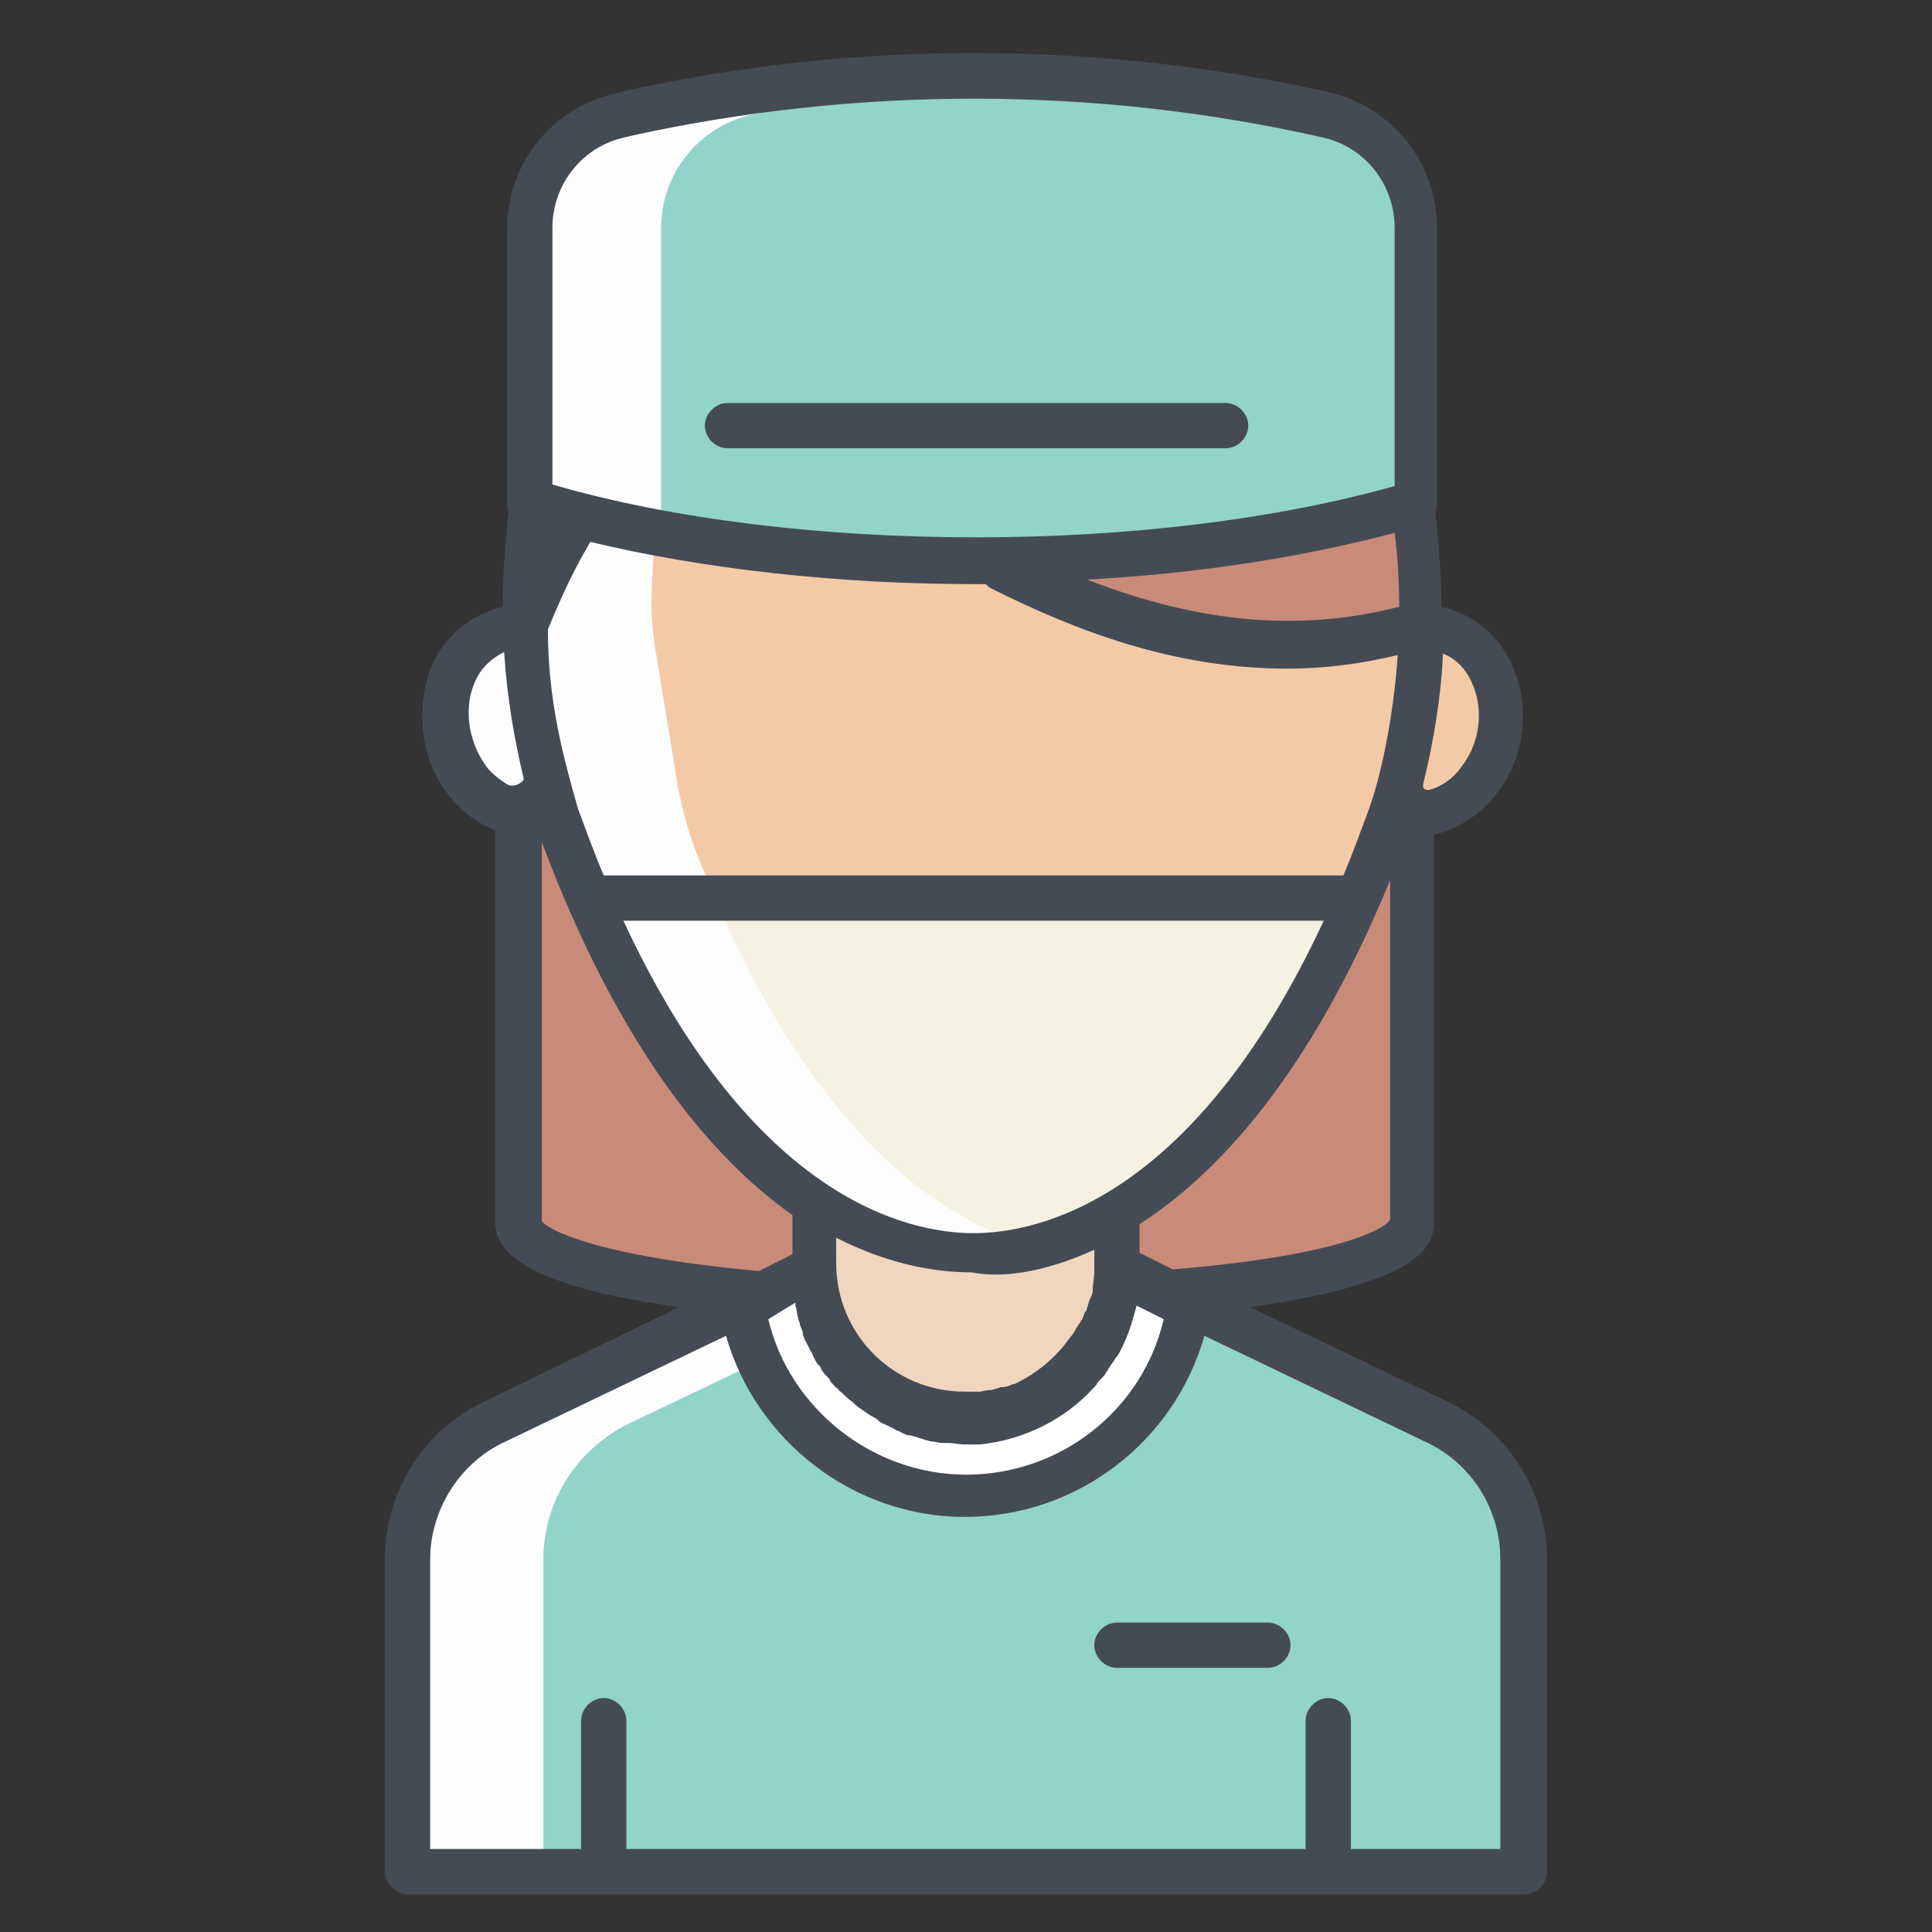 <?xml version="1.0" ?><!DOCTYPE svg  PUBLIC '-//W3C//DTD SVG 1.1//EN'  'http://www.w3.org/Graphics/SVG/1.1/DTD/svg11.dtd'><svg enable-background="new 0 0 128 128" version="1.1" viewBox="0 0 128 128" xml:space="preserve" xmlns="http://www.w3.org/2000/svg" xmlns:xlink="http://www.w3.org/1999/xlink"><rect x="0" y="0" width="128" height="128" fill="#333333" stroke="none"/><g id="Слой_1"><g><path d="M34.4,53.1v24v3.8c0,7.1,59.2,7.1,59.2,0l0,0V53.1H34.4z" fill="#C88B79"/><path d="M54,79.7V84c0,5.5,4.5,10,10,10c5,0,9.1-3.6,9.9-8.4c0,0,0.1-1.2,0.1-1.6v-3.7c-3.4,2.1-6.7,2.8-9.5,2.8    C61.4,83.2,57.8,82.2,54,79.7z" fill="#F0D6BF"/><path d="M94.2,41.4c0-24.2-12.1-35.6-29.7-35.6S34.8,17.2,34.8,41.4C26.8,42,28.1,55,36.8,54    c8.3,23.1,19.8,29.2,27.6,29.2S83.9,77.1,92.1,54C100.9,55,102.2,42,94.2,41.4z" fill="#F4CAA6"/><path d="M90,59.5H39c8,18.6,18.3,23.7,25.5,23.7S82,78.1,90,59.5z" fill="#F5F1E3"/><path d="M64.5,5.8c-17.6,0-29.7,11.4-29.7,35.6c12-31,29.7,8.8,59.4,0C94.2,17.2,82.1,5.8,64.5,5.8z" fill="#C88B79"/><path d="M46.5,57.4c-0.9-2.1-1.5-4.4-1.8-6.6l-1.2-7.3c-0.3-1.6-0.4-3.2-0.3-4.9C44,18.1,54,7.8,68.7,6.1    c-1.4-0.2-2.8-0.3-4.2-0.3c-17.6,0-29.7,11.4-29.7,35.6c-8.9,1.3-4.5,13.4,2.1,12.6c8.3,23.1,19.8,29.2,27.6,29.2    c1.3,0,2.7-0.2,4.2-0.6C61.7,80.8,53.2,74.2,46.5,57.4z" fill="#FDFDFE"/><path d="M93.9,33.3c-7.9,2.4-18.1,3.8-29.2,3.8c-11.3,0-21.7-1.5-29.6-3.9V15.1c0-3.6,2.5-6.7,6-7.5l0.3-0.1    c15.3-3.4,31.2-3.4,46.4,0.1l0,0c3.5,0.8,6,3.9,6,7.5V33.3z" fill="#92D3CB"/><path d="M43.8,15.1c0-3.6,2.5-6.7,6-7.5l9.1-2c3.3-0.7,6.7-1.2,10-1.4c-6.3-0.4-12.6,0-18.7,1.4l-9.1,2    c-3.5,0.8-6,3.9-6,7.5v18.1c7.9,2.4,15.6,4.2,8.7,2.1V15.1z" fill="#FDFDFE"/><path d="M74,84l21.3,10.3c3.5,1.7,5.7,5.2,5.7,9V124H27v-20.7c0-3.8,2.2-7.3,5.7-9L54,84v0c0,5.5,4.5,10,10,10h0    C69.5,94,74,89.5,74,84L74,84z" fill="#92D3CB"/><path d="M32.7,94.3c-3.5,1.7-5.7,5.2-5.7,9V124h9v-20.7c0-3.8,2.2-7.3,5.7-9l13.2-6.3C54.3,86.7,54,85.4,54,84    L32.7,94.3z" fill="#FDFDFE"/><path d="M54,84l-4.8,2.3C50.3,93.5,56.5,99,64,99c7.4,0,13.6-5.3,14.8-12.6l0-0.1L74,84c0,5.5-4.5,10-10,10    C58.5,94,54,89.5,54,84z" fill="#FFFFFF"/><path d="M82.7,28.2c0-0.8-0.7-1.5-1.5-1.5h-33c-0.8,0-1.5,0.7-1.5,1.5s0.7,1.5,1.5,1.5h33    C82,29.7,82.7,29,82.7,28.2z" fill="#454B54"/><path d="M74,110.5h10c0.8,0,1.5-0.7,1.5-1.5s-0.7-1.5-1.5-1.5H74c-0.8,0-1.5,0.7-1.5,1.5S73.2,110.5,74,110.5z" fill="#454B54"/><path d="M96,92.9l-13.2-6.3c12.2-1.7,12.2-4.5,12.2-5.7V55.3c1.7-0.4,3.2-1.4,4.3-2.9c1.8-2.4,2.1-5.9,0.8-8.5    c-0.9-1.9-2.5-3.2-4.6-3.7c0-2.2-0.2-4.3-0.4-6.3c0.1-0.2,0.1-0.3,0.1-0.5V15.1c0-4.3-2.9-8-7.2-9C72.8,2.7,56.6,2.6,41.1,6.1    l-0.3,0.1c-4.2,0.9-7.2,4.6-7.2,9v18.1c0,0.2,0,0.4,0.1,0.5c-0.2,2-0.4,4.2-0.4,6.4c-2,0.5-3.7,1.8-4.6,3.7    c-1.2,2.7-0.9,6.1,0.8,8.5c0.9,1.2,2,2.1,3.3,2.6v25.9c0,1.8,1.4,4.2,12.2,5.7L32,92.9c-4,1.9-6.5,6-6.5,10.4V124    c0,0.8,0.7,1.5,1.5,1.5h74c0.8,0,1.5-0.7,1.5-1.5v-20.7C102.5,98.9,99.9,94.8,96,92.9z M95.6,43.3c1,0.4,1.6,1.2,1.9,1.9    c0.8,1.7,0.6,3.9-0.6,5.5c-0.4,0.6-1.1,1.3-2.1,1.6c-0.3,0.1-0.6,0-0.5-0.4C95,49.1,95.5,45.9,95.6,43.3z M77.7,84.1l-2.2-1.1    v-1.9c5.3-3.4,11.4-10.1,16.6-22.8v18.7l0,3.8C91.8,81.4,88.7,83.2,77.7,84.1z M64.5,81.7c-4.3,0-14.6-2.2-23.2-20.7h46.4    C79.1,79.5,68.8,81.7,64.5,81.7z M72.5,82.8V84c0,0.1,0,0.2,0,0.3c0,0.3-0.1,0.8-0.1,1.1c0,0.3-0.1,0.5-0.2,0.7c0,0,0,0,0,0    c-0.1,0.2-0.1,0.4-0.2,0.6c0,0.1,0,0.1-0.1,0.2c-0.1,0.2-0.1,0.3-0.2,0.5c-0.1,0.1-0.1,0.2-0.2,0.3c-0.1,0.1-0.1,0.2-0.2,0.3    c-0.1,0.2-0.2,0.4-0.4,0.6c0,0,0,0,0,0c-0.9,1.3-2.2,2.4-3.7,3.1c0,0,0,0-0.1,0c-0.2,0.1-0.4,0.2-0.7,0.2c0,0-0.1,0-0.1,0    c-0.2,0.1-0.4,0.1-0.6,0.2c-0.1,0-0.1,0-0.2,0c-0.2,0-0.4,0.1-0.6,0.1c-0.1,0-0.1,0-0.2,0c-0.3,0-0.5,0-0.8,0    c-4.7,0-8.5-3.8-8.5-8.5v-1.7c3.7,1.9,6.9,2.3,9,2.3C66.4,84.7,69.2,84.3,72.5,82.8z M52.7,86.3c0,0.1,0,0.1,0,0.2    c0.1,0.3,0.1,0.6,0.2,0.9c0,0.1,0.1,0.2,0.1,0.4c0.1,0.2,0.2,0.4,0.2,0.7c0.1,0.1,0.1,0.3,0.2,0.4c0.1,0.2,0.2,0.4,0.3,0.6    c0.1,0.1,0.1,0.2,0.2,0.4c0.1,0.2,0.2,0.4,0.3,0.5c0.1,0.1,0.2,0.2,0.2,0.3c0.1,0.2,0.3,0.4,0.4,0.5c0.1,0.1,0.2,0.2,0.2,0.3    c0.2,0.2,0.3,0.4,0.5,0.5c0.1,0.1,0.1,0.2,0.2,0.2c0.2,0.2,0.5,0.5,0.8,0.7c0,0,0,0,0.1,0.1c0.2,0.2,0.5,0.4,0.8,0.6    c0.1,0.1,0.2,0.1,0.3,0.2c0.2,0.1,0.4,0.2,0.6,0.4c0.1,0.1,0.2,0.1,0.4,0.2c0.2,0.1,0.4,0.2,0.6,0.3c0.1,0.1,0.3,0.1,0.4,0.2    c0.2,0.1,0.4,0.2,0.6,0.2c0.1,0,0.3,0.1,0.4,0.1c0.2,0.1,0.4,0.1,0.6,0.2c0.1,0,0.3,0.1,0.4,0.1c0.2,0,0.5,0.1,0.7,0.1    c0.1,0,0.2,0,0.4,0c0.4,0,0.7,0.1,1.1,0.1c0.3,0,0.7,0,1,0c3-0.3,5.7-1.7,7.6-3.8c0,0,0.1-0.1,0.1-0.1c0.1-0.2,0.2-0.3,0.4-0.5    c0.1-0.1,0.2-0.2,0.3-0.4c0.1-0.1,0.1-0.2,0.2-0.3c0.1-0.2,0.3-0.4,0.4-0.6c0,0,0-0.1,0.1-0.1c0.6-1,1-2.2,1.3-3.4l1.8,0.9    c-1.4,6-6.8,10.3-13.1,10.3c-6.2,0-11.7-4.4-13.1-10.3L52.7,86.3C52.7,86.3,52.7,86.3,52.7,86.3z M92.7,40.2    c-7.8,2-14.7,0.5-20.7-1.8c7.4-0.4,14.4-1.5,20.4-3.1C92.6,36.9,92.7,38.5,92.7,40.2z M36.6,15.1c0-2.9,2-5.4,4.8-6L41.8,9    c15-3.3,30.8-3.3,45.8,0.1c2.8,0.6,4.8,3.1,4.8,6v17.1c-7.8,2.2-17.6,3.4-27.7,3.4c-10.3,0-20.2-1.2-28.1-3.5V15.1z M39,36.1    c0-0.1,0.1-0.1,0.1-0.2c7.5,1.8,16.4,2.8,25.5,2.8c0.2,0,0.4,0,0.7,0c0.1,0.1,0.2,0.2,0.4,0.3c5.6,2.8,12.1,5.3,19.6,5.3    c2.4,0,4.8-0.3,7.3-0.9c-0.2,3.2-0.9,7.4-1.9,10.2c-0.6,1.6-1.1,3-1.7,4.4H40c-0.6-1.4-1.1-2.8-1.7-4.4c-1-3.5-2-7.2-2-11.9    C37.2,39.5,38.1,37.6,39,36.1z M33.5,51.9c-0.6-0.4-1.1-0.8-1.4-1.3c-1.1-1.6-1.4-3.8-0.6-5.5c0.3-0.7,0.9-1.4,1.9-1.9    c0.2,3.1,0.7,5.9,1.3,8.4C34.7,51.8,34,52.3,33.5,51.9z M35.9,80.9V55.8C41,69.4,47.1,76.7,52.5,80.5c0,0,0,0,0,0.1v2.5l-2.2,1.1    c0,0-0.1,0-0.1,0C39.3,83.2,36.2,81.4,35.9,80.9z M99.5,122.5h-10V114c0-0.8-0.7-1.5-1.5-1.5s-1.5,0.7-1.5,1.5v8.5h-45V114    c0-0.8-0.7-1.5-1.5-1.5s-1.5,0.7-1.5,1.5v8.5h-10v-19.2c0-3.2,1.9-6.3,4.8-7.7l14.8-7.1c2,7,8.5,12,15.8,12c7.5,0,13.9-5,15.9-12    l14.8,7.1c2.9,1.4,4.8,4.4,4.8,7.7V122.5z" fill="#454B54"/></g></g></svg>